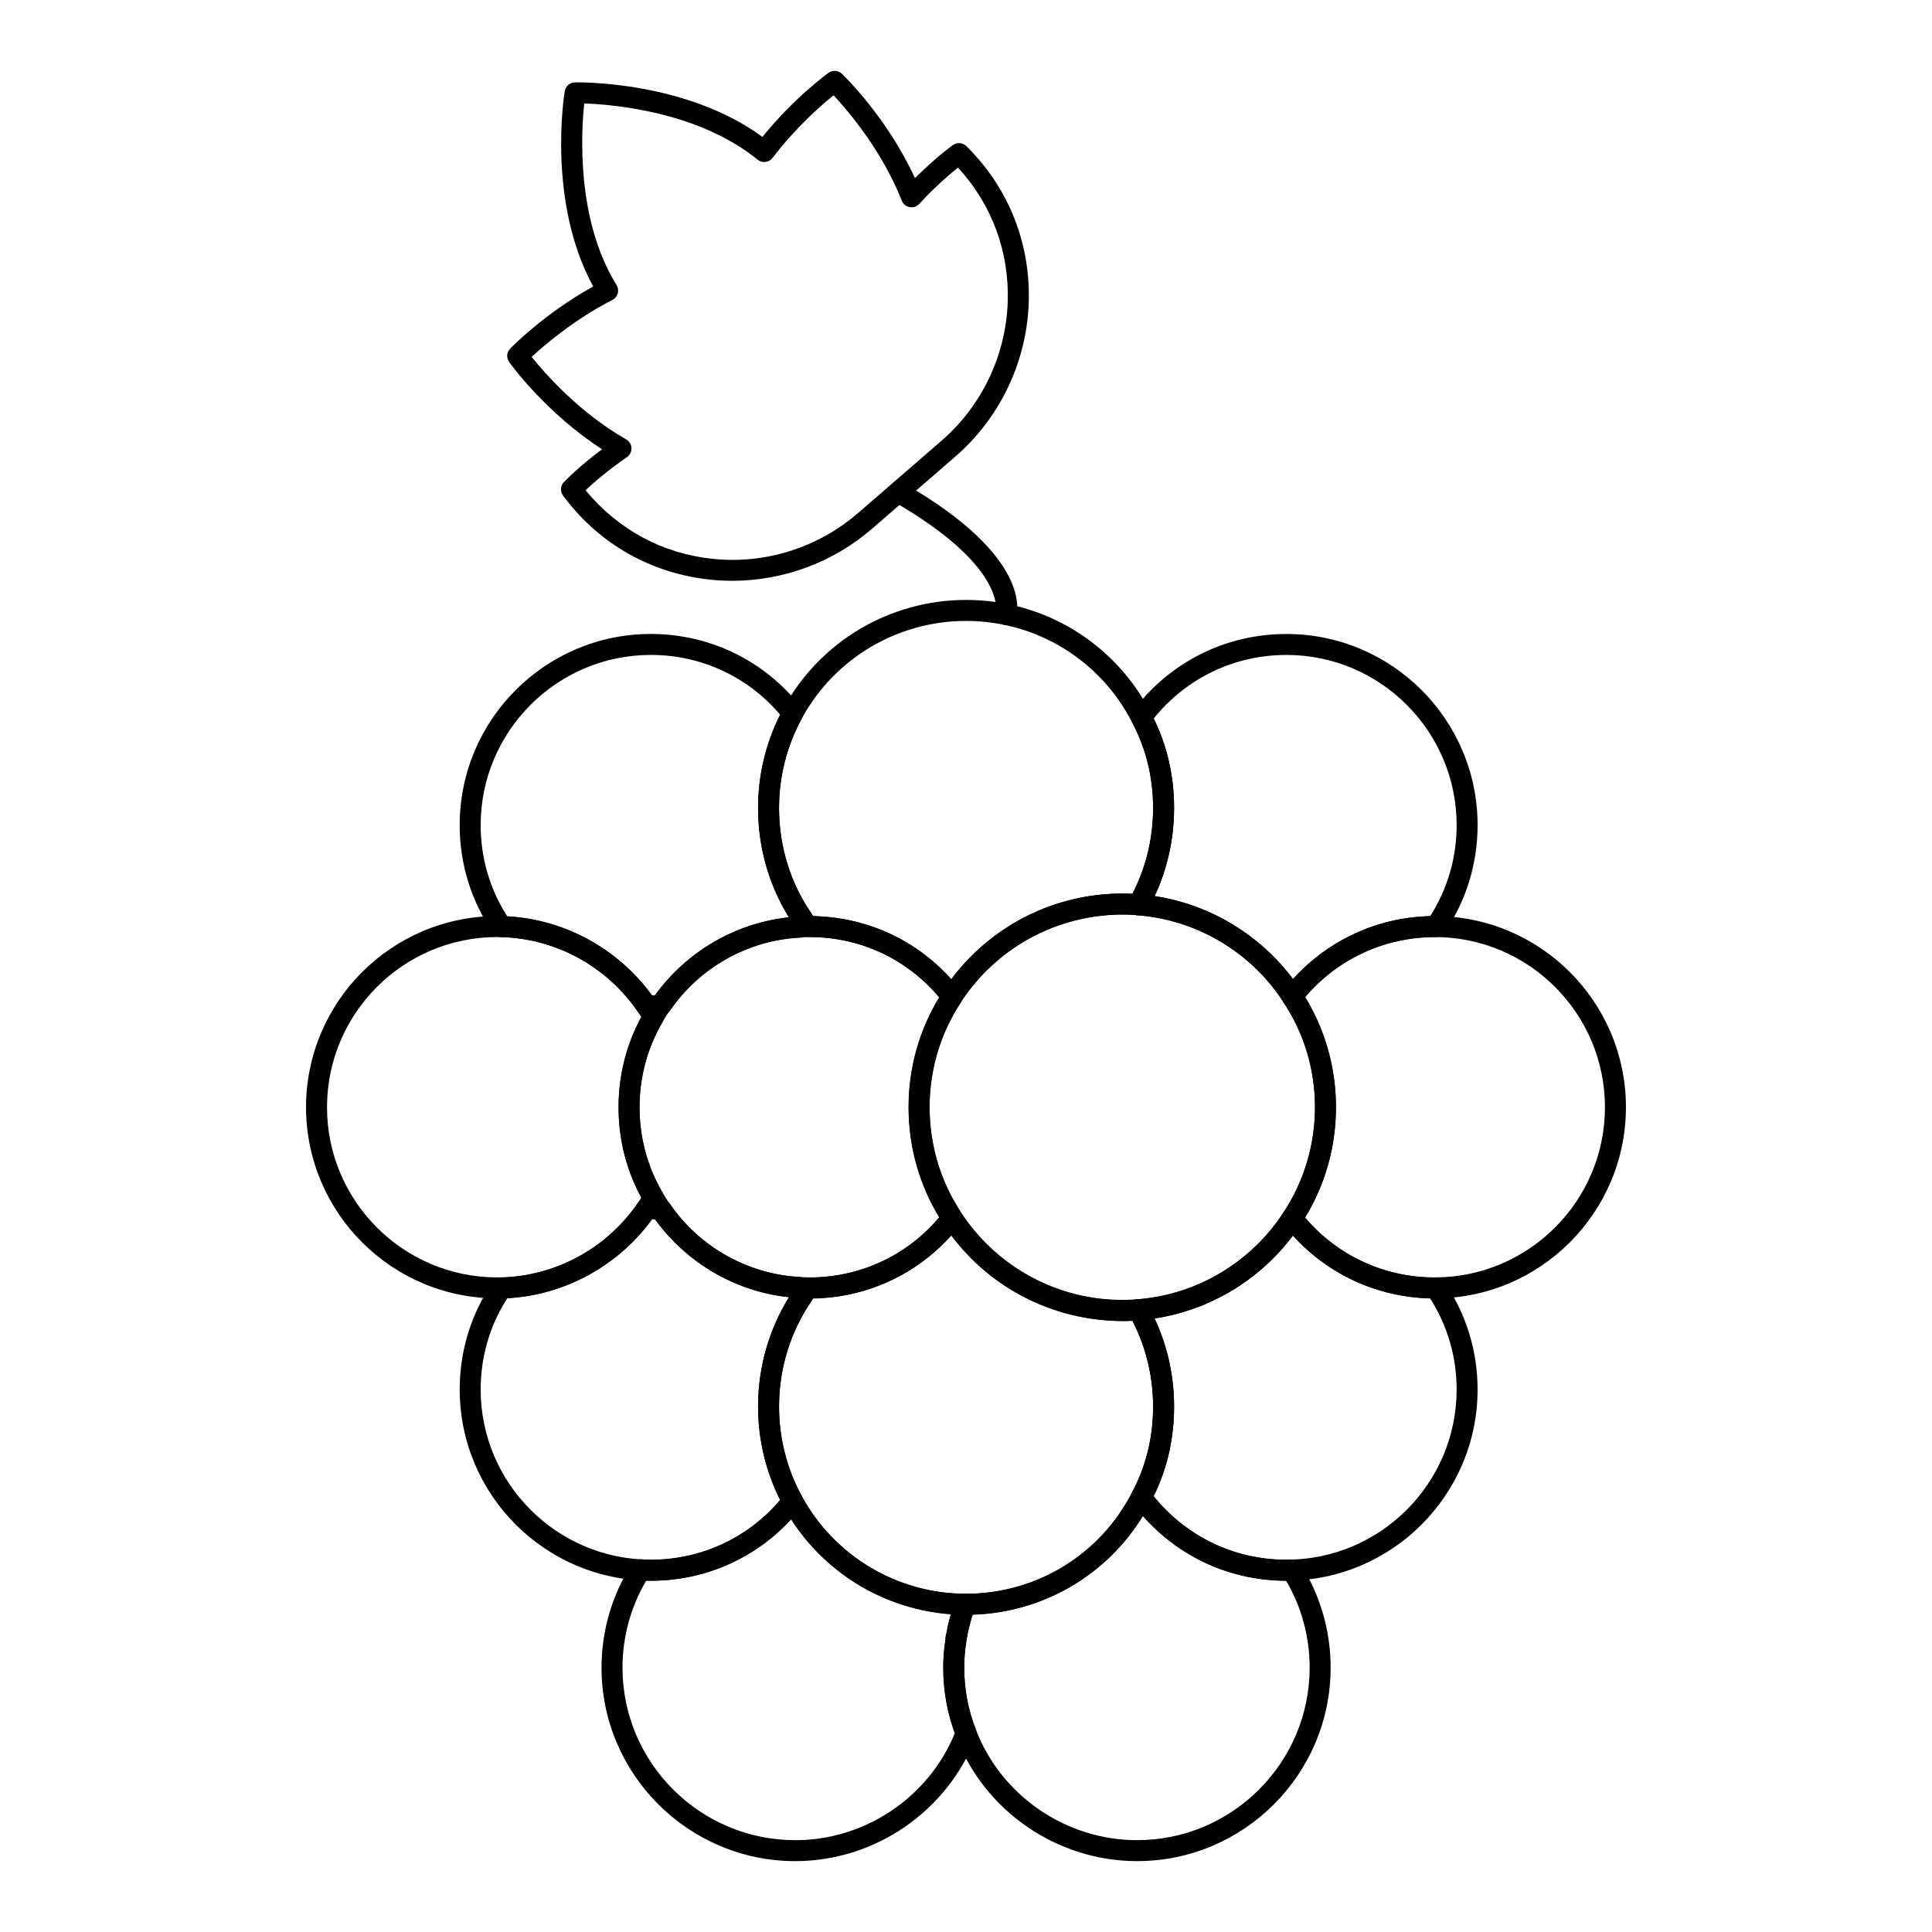 <?xml version="1.0" encoding="UTF-8"?>
<!-- Uploaded to: ICON Repo, www.iconrepo.com, Generator: ICON Repo Mixer Tools -->
<svg fill="#000000" width="800px" height="800px" version="1.1" viewBox="144 144 512 512" xmlns="http://www.w3.org/2000/svg">
 <g>
  <path d="m316.48 413.32c-0.488 0-1.098 0-1.789-0.152-0.691-0.145-1.301-0.559-1.703-1.137-8.242-11.973-21.762-19.34-36.16-19.695-0.891-0.023-1.715-0.469-2.223-1.199-5.746-8.363-8.785-18.203-8.785-28.473 0-27.938 22.723-50.66 50.656-50.66 15.625 0 30.121 7.055 39.77 19.348 0.688 0.875 0.785 2.078 0.25 3.055-3.949 7.199-6.043 15.402-6.043 23.711 0 10.254 3.055 20.051 8.836 28.332 0.613 0.875 0.664 2.027 0.141 2.961-0.367 0.645-0.73 1.266-1.184 1.91-0.496 0.703-1.289 1.137-2.144 1.18-13.848 0.637-26.789 7.906-34.613 19.449-0.418 0.613-1.07 1.035-1.805 1.172-1.039 0.184-2.074 0.199-3.203 0.199zm0.289-5.562c0.328 0.008 0.613 0.016 0.871-0.008 8.328-11.605 21.352-19.145 35.461-20.598-5.375-8.676-8.203-18.645-8.203-29.035 0-8.602 2.019-17.113 5.852-24.715-8.566-10.086-20.957-15.84-34.27-15.84-24.867 0-45.098 20.238-45.098 45.105 0 8.668 2.43 16.996 7.043 24.172 15.172 0.824 29.324 8.543 38.344 20.918z"/>
  <path d="m396.27 410.84c-0.855 0-1.672-0.398-2.195-1.078-8.574-11.086-21.5-17.438-35.473-17.438-0.734 0-1.832-0.289-2.352-0.805-0.543-0.543-1.039-1.164-1.562-1.961-6.391-9.152-9.793-20.051-9.793-31.453 0-9.238 2.324-18.371 6.727-26.395 9.641-17.711 28.188-28.723 48.398-28.723 20.703 0 39.445 11.434 48.91 29.824 4.117 7.727 6.211 16.25 6.211 25.293 0 9.586-2.445 18.941-7.07 27.066-0.562 0.984-1.668 1.496-2.781 1.383-1.074-0.145-2.227-0.211-3.379-0.211-17.785 0-33.801 8.684-43.312 23.234-0.492 0.754-1.316 1.223-2.219 1.258-0.039 0.004-0.074 0.004-0.109 0.004zm-36.75-24.055c14.301 0.348 27.277 6.352 36.559 16.715 10.711-14.281 27.402-22.703 45.348-22.703 1.004 0 1.875 0.023 2.668 0.074 3.598-6.918 5.488-14.746 5.488-22.754 0-8.125-1.879-15.766-5.578-22.711-8.527-16.574-25.375-26.852-43.988-26.852-18.172 0-34.848 9.898-43.52 25.836-3.957 7.215-6.047 15.41-6.047 23.723 0 10.258 3.059 20.055 8.84 28.332 0.078 0.121 0.156 0.238 0.23 0.34z"/>
  <path d="m486.44 410.84h-0.125c-0.898-0.043-1.723-0.52-2.211-1.273-8.516-13.227-22.961-21.82-38.648-22.992-0.953-0.074-1.797-0.621-2.246-1.461-0.449-0.848-0.434-1.859 0.039-2.684 4.144-7.285 6.34-15.695 6.34-24.316 0-8.133-1.879-15.773-5.578-22.703-0.508-0.953-0.418-2.113 0.227-2.973 9.719-12.98 24.547-20.426 40.684-20.426 27.934 0 50.656 22.727 50.656 50.656 0 10.266-3.039 20.105-8.785 28.465-0.52 0.754-1.375 1.199-2.289 1.199-14.238 0-27.227 6.359-35.867 17.445-0.531 0.672-1.34 1.062-2.195 1.062zm-36.453-29.344c14.57 2.199 27.859 10.164 36.664 21.996 9.348-10.359 22.352-16.367 36.355-16.707 4.594-7.156 7.016-15.469 7.016-24.121 0-24.867-20.23-45.098-45.098-45.098-13.797 0-26.523 6.113-35.184 16.844 3.59 7.309 5.406 15.273 5.406 23.703-0.004 8.164-1.773 16.168-5.16 23.383zm74.516 8.051h0.07z"/>
  <path d="m316.48 562.89c-27.934 0-50.656-22.727-50.656-50.656 0-10.266 3.039-20.105 8.785-28.473 0.508-0.73 1.332-1.18 2.223-1.199 14.395-0.355 27.91-7.711 36.16-19.695 0.402-0.578 1.012-0.992 1.703-1.137 2.281-0.508 3.496-0.223 4.992 0.051 0.734 0.137 1.387 0.559 1.805 1.172 7.816 11.531 20.762 18.805 34.617 19.457 0.852 0.043 1.637 0.469 2.129 1.164 0.457 0.637 0.82 1.266 1.188 1.902 0.531 0.934 0.48 2.09-0.133 2.973-5.781 8.285-8.836 18.082-8.836 28.332 0 8.312 2.09 16.52 6.043 23.711 0.535 0.977 0.438 2.18-0.25 3.055-9.645 12.297-24.141 19.344-39.77 19.344zm-38.055-74.828c-4.613 7.176-7.043 15.504-7.043 24.172 0 24.867 20.23 45.098 45.098 45.098 13.312 0 25.703-5.746 34.27-15.832-3.832-7.598-5.852-16.105-5.852-24.715 0-10.383 2.824-20.359 8.199-29.027-14.117-1.469-27.141-9.016-35.461-20.613-0.277-0.008-0.562 0-0.859-0.008-9.023 12.391-23.18 20.109-38.352 20.926z"/>
  <path d="m400.02 571.91c-20.207 0-38.758-11.012-48.402-28.73-4.391-8.016-6.719-17.148-6.719-26.387 0-11.402 3.402-22.301 9.836-31.516 0.367-0.559 0.871-1.258 1.535-1.91 0.52-0.508 1.215-0.789 1.941-0.789 14.371 0 27.301-6.352 35.863-17.438 0.547-0.711 1.387-1.094 2.309-1.078 0.898 0.035 1.727 0.508 2.219 1.258 9.516 14.551 25.531 23.234 42.832 23.234 1.625 0 2.773-0.066 3.844-0.211 1.168-0.172 2.238 0.391 2.801 1.375 4.625 8.133 7.066 17.496 7.066 27.074 0 9.043-2.094 17.566-6.231 25.332-9.445 18.355-28.191 29.785-48.895 29.785zm-40.504-83.785c-0.066 0.094-0.129 0.188-0.191 0.281-5.812 8.328-8.871 18.125-8.871 28.383 0 8.312 2.086 16.512 6.039 23.719 8.68 15.945 25.355 25.844 43.527 25.844 18.613 0 35.461-10.273 43.969-26.812 3.719-6.981 5.598-14.621 5.598-22.746 0-8.008-1.891-15.832-5.484-22.754-0.723 0.051-1.457 0.074-2.188 0.074-18.395 0-35.113-8.422-45.828-22.703-9.355 10.441-22.457 16.461-36.57 16.715z"/>
  <path d="m484.92 562.89c-16.145 0-30.973-7.445-40.684-20.426-0.645-0.859-0.734-2.019-0.227-2.973 3.699-6.938 5.578-14.578 5.578-22.703 0-8.625-2.191-17.031-6.34-24.316-0.473-0.824-0.488-1.836-0.039-2.684 0.449-0.84 1.297-1.391 2.246-1.461 15.688-1.172 30.133-9.77 38.648-22.992 0.488-0.758 1.312-1.23 2.211-1.273 0.902-0.059 1.766 0.355 2.32 1.07 8.641 11.086 21.625 17.445 35.629 17.445 0.914 0 2.008 0.449 2.527 1.199 5.746 8.355 8.785 18.195 8.785 28.465 0 27.922-22.723 50.648-50.656 50.648zm-35.18-22.398c8.648 10.73 21.375 16.844 35.184 16.844 24.867 0 45.098-20.23 45.098-45.098 0-8.652-2.426-16.969-7.019-24.129-14.121-0.398-27.055-6.391-36.352-16.699-8.805 11.828-22.094 19.797-36.664 21.996 3.387 7.215 5.16 15.215 5.16 23.383-0.004 8.422-1.816 16.387-5.406 23.703z"/>
  <path d="m275.76 488.08c-27.934 0-50.656-22.727-50.656-50.656 0-27.93 22.723-50.656 50.656-50.656 17.949 0 34.742 9.703 43.816 25.324 0.508 0.867 0.504 1.945-0.012 2.816-3.981 6.715-6.082 14.5-6.082 22.516 0 8.109 2.047 15.723 6.09 22.617 0.508 0.859 0.508 1.934 0.004 2.801-9.047 15.566-25.836 25.238-43.816 25.238zm0-95.75c-24.867 0-45.098 20.23-45.098 45.098 0 24.867 20.23 45.098 45.098 45.098 15.48 0 29.973-8.055 38.199-21.129-4.004-7.367-6.031-15.426-6.031-23.969 0-8.438 2.082-16.664 6.027-23.891-8.25-13.121-22.742-21.207-38.195-21.207z"/>
  <path d="m358.58 488.08c-27.934 0-50.656-22.727-50.656-50.656 0-27.93 22.727-50.656 50.656-50.656 15.785 0 30.344 7.172 39.949 19.68 0.723 0.941 0.766 2.242 0.109 3.234-5.438 8.16-8.312 17.754-8.312 27.738 0 10.051 2.875 19.664 8.312 27.82 0.66 0.992 0.613 2.293-0.113 3.242-9.617 12.457-24.18 19.598-39.945 19.598zm0-95.75c-24.867 0-45.102 20.23-45.102 45.098 0 24.867 20.234 45.098 45.102 45.098 13.383 0 25.781-5.781 34.328-15.926-5.332-8.684-8.141-18.727-8.141-29.172 0-10.391 2.812-20.402 8.145-29.102-8.531-10.188-20.938-15.996-34.332-15.996z"/>
  <path d="m441.42 494.04c-31.215 0-56.609-25.395-56.609-56.617 0-31.215 25.395-56.609 56.609-56.609s56.613 25.395 56.613 56.609c0 31.223-25.398 56.617-56.613 56.617zm0-107.67c-28.148 0-51.051 22.898-51.051 51.051 0 28.152 22.902 51.059 51.051 51.059 28.152 0 51.055-22.906 51.055-51.059 0-28.148-22.902-51.051-51.055-51.051z"/>
  <path d="m524.23 488.08c-15.758 0-30.344-7.106-40.012-19.5-0.738-0.941-0.789-2.25-0.121-3.25 5.492-8.25 8.398-17.898 8.398-27.906 0-10-2.902-19.613-8.395-27.812-0.668-1-0.617-2.316 0.121-3.258 9.719-12.445 24.301-19.586 40.012-19.586 27.934 0 50.656 22.727 50.656 50.656-0.004 27.93-22.727 50.656-50.66 50.656zm-34.398-21.402c8.594 10.094 21.02 15.844 34.398 15.844 24.867 0 45.098-20.23 45.098-45.098 0-24.867-20.227-45.094-45.098-45.094-13.336 0-25.766 5.781-34.398 15.934 5.383 8.727 8.215 18.762 8.215 29.164 0.004 10.418-2.832 20.48-8.215 29.25z"/>
  <path d="m445.34 637.22c-21.156 0-40.414-13.219-47.926-32.898-2.281-5.781-3.449-11.973-3.449-18.391 0-2.625 0.203-5.094 0.602-7.344-0.043-0.367 0.082-1.273 0.312-2.055 0.184-1.223 0.527-2.691 0.961-4.152 0.172-0.859 0.523-1.875 0.906-2.93 0.359-1.164 1.812-3.055 3.031-3.055 18.855 0 35.707-10.273 44.211-26.82 0.438-0.848 1.285-1.418 2.238-1.496 0.945-0.059 1.887 0.348 2.457 1.105 8.656 11.562 21.863 18.195 36.238 18.195 0.352 0.008 0.684 0.008 1.023-0.043 1.105-0.168 2.168 0.332 2.754 1.25 5.191 8.133 7.934 17.582 7.934 27.344-0.004 28.277-23.012 51.289-51.293 51.289zm-43.578-65.301c-0.25 0.711-0.418 1.246-0.539 1.816-0.426 1.461-0.719 2.715-0.938 4.031-0.156 0.602-0.207 0.977-0.207 1.301-0.383 2.418-0.559 4.559-0.559 6.859 0 5.707 1.035 11.223 3.07 16.379 6.707 17.566 23.879 29.355 42.746 29.355 25.219 0 45.734-20.52 45.734-45.734 0-8.16-2.148-16.078-6.227-22.992-14.715-0.023-28.328-6.231-37.973-17.168-9.656 15.754-26.5 25.574-45.109 26.152z"/>
  <path d="m354.78 637.22c-28.328 0-51.371-23.016-51.371-51.297 0-9.723 2.769-19.203 8.016-27.43 0.602-0.949 1.691-1.441 2.836-1.238 0.711 0.129 1.438 0.109 2.215 0.117 13.922 0 26.824-6.273 35.402-17.207 0.57-0.73 1.48-1.156 2.414-1.055 0.934 0.078 1.762 0.621 2.211 1.441 8.668 15.859 25.258 25.766 43.293 25.844 0.906 0.008 1.746 0.449 2.266 1.188 0.516 0.738 0.645 1.688 0.34 2.531-0.012 0.035-0.223 0.664-0.234 0.703-0.488 1.359-0.77 2.113-0.949 2.93-0.41 1.434-0.703 2.676-0.918 4.008-0.16 0.613-0.211 0.984-0.211 1.309-0.391 2.418-0.559 4.5-0.559 6.859 0 5.738 1.035 11.242 3.074 16.367 0.258 0.645 0.262 1.367 0.016 2.019-7.512 19.684-26.738 32.91-47.84 32.91zm-39.543-74.305c-4.106 6.981-6.269 14.906-6.269 23.008 0 25.223 20.551 45.742 45.812 45.742 18.461 0 35.312-11.352 42.262-28.363-2.035-5.484-3.066-11.324-3.066-17.379 0-2.691 0.195-5.102 0.602-7.352-0.043-0.367 0.086-1.281 0.316-2.062 0.172-1.199 0.516-2.664 0.941-4.133 0.039-0.188 0.086-0.375 0.141-0.57-17.25-1.273-32.934-10.602-42.312-25.164-9.547 10.398-22.891 16.285-37.188 16.285-0.426 0.004-0.84 0.004-1.238-0.012z"/>
  <path d="m410.59 309.63c-0.281 0-0.566-0.043-0.852-0.129-1.438-0.465-2.238-1.988-1.816-3.43 0.078-0.367 2.324-12.227-27.148-29.172-1.332-0.766-1.789-2.469-1.023-3.793 0.762-1.332 2.465-1.801 3.797-1.027 33.746 19.398 30.203 34.02 29.688 35.621-0.375 1.18-1.469 1.93-2.644 1.93z"/>
  <path d="m338.05 297.92c-1.938 0-3.879-0.102-5.816-0.305-15.504-1.621-29.203-9.32-38.562-21.676l-0.465-0.621c-0.793-1.086-0.695-2.582 0.23-3.559 0.18-0.188 3.879-4.043 10.113-8.703-14.859-9.594-24.203-22.523-24.621-23.117-0.777-1.086-0.668-2.582 0.266-3.547 0.383-0.398 9.031-9.277 22.008-16.477-12.184-22.285-7.746-50.523-7.543-51.762 0.219-1.324 1.348-2.301 2.684-2.328 1.227-0.008 29.418-0.426 49.711 14.457 8.418-10.406 17.121-16.707 17.512-16.988 1.09-0.773 2.57-0.664 3.543 0.246 0.52 0.508 11.996 11.59 19.371 27.668 5.496-5.5 9.832-8.617 10.047-8.77 1.098-0.758 2.578-0.664 3.539 0.262l0.59 0.586c10.891 11.02 16.559 25.672 15.953 41.242-0.602 15.535-7.684 30.281-19.434 40.461l-22.113 19.16c-10.285 8.898-23.516 13.77-37.012 13.77zm-38.871-24c8.707 10.527 20.441 16.793 33.629 18.168 13.969 1.504 28.012-2.965 38.605-12.141l22.113-19.16c10.594-9.176 16.98-22.473 17.52-36.48 0.52-13.441-4.148-26.125-13.184-35.895-2.199 1.773-6.074 5.094-10.254 9.629-0.648 0.711-1.613 1.051-2.555 0.848-0.941-0.172-1.727-0.816-2.078-1.707-5.269-13.398-14.348-23.949-18.062-27.922-3.219 2.59-10.02 8.496-16.18 16.582-0.457 0.602-1.137 0.992-1.887 1.078-0.75 0.094-1.496-0.121-2.082-0.609-15.688-12.801-38.559-14.645-45.934-14.898-0.793 7.422-2.207 30.758 8.57 48.129 0.41 0.66 0.52 1.453 0.316 2.207-0.207 0.746-0.719 1.375-1.406 1.73-10.215 5.238-18.094 12.023-21.414 15.105 3.41 4.254 12.582 14.754 25.051 21.859 0.832 0.477 1.359 1.348 1.398 2.301 0.039 0.953-0.418 1.867-1.203 2.41-5.074 3.484-8.902 6.832-10.965 8.766z"/>
 </g>
</svg>